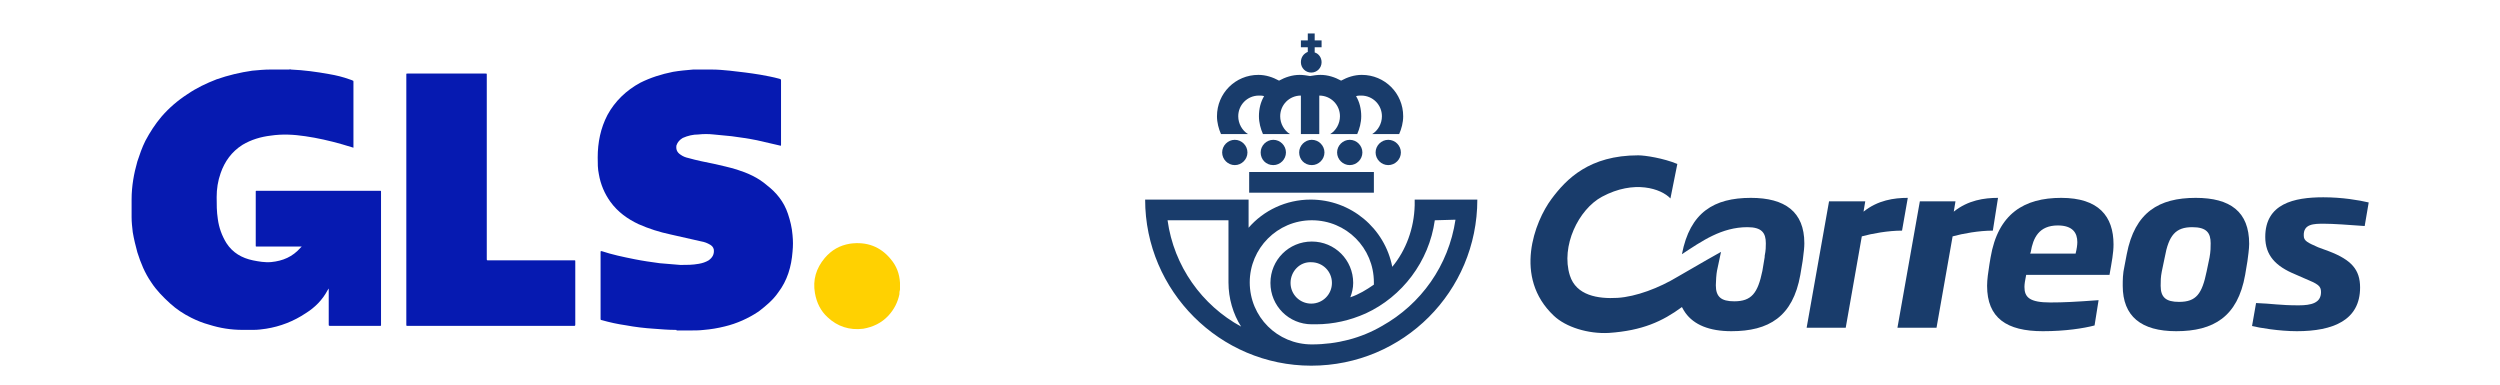 <?xml version="1.0" encoding="utf-8"?>
<!-- Generator: Adobe Illustrator 24.2.3, SVG Export Plug-In . SVG Version: 6.00 Build 0)  -->
<svg version="1.1" id="Capa_1" xmlns="http://www.w3.org/2000/svg" xmlns:xlink="http://www.w3.org/1999/xlink" x="0px" y="0px"
	 viewBox="0 0 435 67" style="enable-background:new 0 0 435 67;" xml:space="preserve">
<style type="text/css">
	.st0{fill:#FDDB3F;}
	.st1{fill:#FDEB94;}
	.st2{fill:#FEE679;}
	.st3{fill:#061AB1;}
	.st4{fill:#FFD101;}
	.st5{fill:#193C6B;}
</style>
<g>
	<g>
		<path class="st0" d="M156.5,50c0-0.2,0-0.3,0-0.5c0,0,0,0,0,0C156.6,49.7,156.6,49.8,156.5,50C156.6,50,156.6,50,156.5,50z"/>
		<path class="st1" d="M156.6,49.5C156.6,49.5,156.6,49.5,156.6,49.5c0-0.1,0-0.2,0-0.3c0,0,0,0,0,0
			C156.6,49.3,156.6,49.4,156.6,49.5z"/>
		<path class="st2" d="M156.5,50C156.6,50,156.6,50,156.5,50c0,0.1,0,0.2,0,0.3C156.5,50.2,156.6,50.1,156.5,50z"/>
		<path class="st3" d="M50.6,12.1c2.3,0.1,4.5,0.4,6.7,0.8c1.2,0.2,2.4,0.5,3.5,0.9c0.2,0.1,0.4,0.1,0.5,0.2c0.2,0,0.2,0.1,0.2,0.3
			c0,3.6,0,7.2,0,10.8c0,0.2,0,0.4,0,0.6c-0.7-0.2-1.3-0.4-2-0.6c-2.1-0.6-4.3-1.1-6.4-1.4c-2-0.3-4-0.4-6-0.1
			c-1.7,0.2-3.4,0.7-4.9,1.6c-1.9,1.2-3.1,2.9-3.8,4.9c-0.5,1.4-0.7,2.8-0.7,4.2c0,1.3,0,2.5,0.2,3.8c0.2,1.5,0.7,2.9,1.5,4.2
			c1.1,1.7,2.7,2.6,4.6,3c1,0.2,2.1,0.4,3.2,0.3c2-0.2,3.7-0.9,5.1-2.5c0.1-0.1,0.1-0.1,0.2-0.2c0,0,0,0,0,0c-0.1,0-0.1,0-0.2,0
			c-2.5,0-5.1,0-7.6,0c-0.2,0-0.2,0-0.2-0.2c0-3.1,0-6.2,0-9.3c0-0.2,0-0.2,0.2-0.2c7.1,0,14.2,0,21.4,0c0.2,0,0.2,0,0.2,0.2
			c0,7.7,0,15.4,0,23.1c0,0.2,0,0.2-0.2,0.2c-2.9,0-5.8,0-8.7,0c-0.2,0-0.2-0.1-0.2-0.2c0-2,0-4.1,0-6.1c0-0.1,0-0.1,0-0.2
			c-0.1,0.1-0.1,0.2-0.2,0.3c-0.9,1.7-2.2,3-3.8,4c-2.1,1.4-4.4,2.3-6.9,2.7c-0.7,0.1-1.4,0.2-2.2,0.2c-0.1,0-0.2,0-0.2,0
			c-0.2,0-0.3,0-0.5,0c-0.1,0-0.2,0-0.3,0c-0.2,0-0.4,0-0.6,0c-0.1,0-0.2,0-0.3,0c-2,0-3.9-0.3-5.8-0.9c-1.1-0.3-2.1-0.7-3.1-1.2
			c-1.4-0.7-2.6-1.5-3.7-2.5c-1.2-1.1-2.4-2.3-3.3-3.7c-1.1-1.6-1.8-3.3-2.4-5.2c-0.3-1.1-0.6-2.3-0.8-3.5c-0.1-0.9-0.2-1.7-0.2-2.6
			c0-0.3,0-0.5,0-0.8c0-0.1,0-0.2,0-0.3c0-0.2,0-0.4,0-0.6c0-0.2,0-0.4,0-0.6c0-0.2,0-0.4,0-0.5c0-0.1,0-0.2,0-0.3
			c0-2.3,0.4-4.5,1-6.6c0.4-1.2,0.8-2.4,1.4-3.6c0.8-1.5,1.7-2.9,2.8-4.2c1.3-1.5,2.8-2.8,4.5-3.9c1.6-1.1,3.3-1.9,5.1-2.6
			c2-0.7,4.1-1.2,6.2-1.5c1.1-0.1,2.1-0.2,3.2-0.2c0.1,0,0.1,0,0.2,0c0.1,0,0.2,0,0.3,0c0.1,0,0.2,0,0.4,0c0.6,0,1.2,0,1.7,0
			c0.1,0,0.2,0,0.4,0c0.1,0,0.2,0,0.2,0C50.4,12.1,50.5,12,50.6,12.1z"/>
		<path class="st3" d="M117.5,57.4c-1.2,0-2.4-0.1-3.7-0.2c-1.6-0.1-3.3-0.3-4.9-0.6c-1.4-0.2-2.8-0.5-4.2-0.9
			c-0.2,0-0.2-0.1-0.2-0.3c0-3.8,0-7.7,0-11.5c0-0.2,0-0.2,0.2-0.2c1.8,0.6,3.7,1,5.7,1.4c1.5,0.3,2.9,0.5,4.4,0.7
			c1.2,0.1,2.4,0.2,3.6,0.3c1.1,0,2.1,0,3.2-0.2c0.6-0.1,1.2-0.3,1.7-0.6c0.7-0.5,1-1.1,0.9-1.9c-0.1-0.4-0.3-0.6-0.6-0.8
			c-0.5-0.3-1-0.5-1.6-0.6c-1.8-0.4-3.5-0.8-5.3-1.2c-1.9-0.4-3.8-1-5.6-1.8c-1.9-0.9-3.6-2.1-4.9-3.9c-1-1.4-1.7-3-2-4.8
			c-0.2-0.9-0.2-1.9-0.2-2.9c0-2.6,0.5-5.1,1.7-7.4c1.3-2.4,3.3-4.3,5.7-5.6c1.8-0.9,3.7-1.5,5.7-1.9c1.2-0.2,2.3-0.3,3.5-0.4
			c0.1,0,0.2,0,0.2,0c0.1,0,0.2,0,0.3,0c0.1,0,0.2,0,0.3,0c0.5,0,1.1,0,1.6,0c0.1,0,0.2,0,0.4,0c0.1,0,0.2,0,0.3,0
			c0.1,0,0.1,0,0.2,0c1,0,2.1,0.1,3.1,0.2c1.8,0.2,3.5,0.4,5.3,0.7c1.1,0.2,2.2,0.4,3.3,0.7c0.3,0.1,0.3,0.1,0.3,0.4
			c0,3.6,0,7.2,0,10.9c0,0,0,0,0,0.1c0,0.3,0,0.3-0.3,0.2c-1.3-0.3-2.6-0.6-3.9-0.9c-1.5-0.3-2.9-0.5-4.4-0.7c-1-0.1-2-0.2-3.1-0.3
			c-0.9-0.1-1.8-0.1-2.7,0c-0.9,0-1.8,0.2-2.7,0.6c-0.5,0.3-0.9,0.7-1.1,1.3c-0.1,0.7,0.1,1.2,0.7,1.6c0.4,0.3,0.9,0.5,1.4,0.6
			c1.4,0.4,2.9,0.7,4.4,1c1.3,0.3,2.7,0.6,4,1c1.9,0.6,3.7,1.4,5.2,2.7c1.7,1.3,3,2.9,3.7,5c0.4,1.2,0.7,2.4,0.8,3.7
			c0.1,1,0.1,1.9,0,2.9c-0.2,2.6-0.9,5-2.5,7.1c-0.9,1.3-2.1,2.3-3.4,3.3c-1.8,1.2-3.8,2.1-5.9,2.6c-1.2,0.3-2.4,0.5-3.6,0.6
			c-0.8,0.1-1.7,0.1-2.5,0.1c-0.1,0-0.2,0-0.3,0c-0.2,0-0.5,0-0.7,0c-0.1,0-0.3,0-0.4,0c-0.3,0-0.6,0-0.9,0
			C117.8,57.4,117.7,57.4,117.5,57.4z"/>
		<path class="st4" d="M156.6,50.4c-0.1,0.3-0.1,0.5-0.1,0.8c-0.3,1.4-0.9,2.6-1.9,3.7c-1.2,1.3-2.7,2-4.4,2.3
			c-2.4,0.3-4.5-0.4-6.2-2c-1.2-1.1-1.9-2.5-2.2-4.2c-0.4-2.3,0.2-4.3,1.7-6.1c1.2-1.4,2.6-2.2,4.4-2.5c2.9-0.4,5.3,0.5,7.1,2.7
			c1,1.2,1.5,2.5,1.6,4.1c0,0.1,0,0.2,0,0.4c0,0.1,0,0.3,0,0.5c0,0.1,0,0.2,0,0.3C156.6,50.3,156.6,50.3,156.6,50.4z"/>
		<path class="st3" d="M70.7,34.7c0-7.2,0-14.5,0-21.7c0-0.2,0-0.2,0.2-0.2c4.5,0,9.1,0,13.6,0c0.2,0,0.2,0,0.2,0.2
			c0,10.7,0,21.3,0,32c0,0.3,0,0.3,0.3,0.3c5,0,9.9,0,14.9,0c0.2,0,0.2,0,0.2,0.2c0,3.7,0,7.3,0,11c0,0.2-0.1,0.2-0.2,0.2
			c-9.7,0-19.3,0-29,0c-0.2,0-0.2,0-0.2-0.3C70.7,49.2,70.7,42,70.7,34.7z"/>
	</g>
	<g id="layer1" transform="translate(-22.745,-140.772)">
		<path id="path849" class="st5" d="M247.3,190c0,2,1.6,3.6,3.6,3.6c2,0,3.6-1.6,3.6-3.6c0-2-1.6-3.6-3.6-3.6
			C248.9,186.3,247.3,188,247.3,190 M272.4,179.1c-1,7.2-5.7,13.3-12,16.2c-2.7,1.2-5.6,1.9-8.7,1.9h-0.7c-4,0-7.2-3.2-7.2-7.2
			s3.2-7.2,7.2-7.2c4,0,7.2,3.2,7.2,7.2c0,0.9-0.2,1.7-0.5,2.5c1.5-0.5,2.8-1.3,4.1-2.2c0,0,0-0.2,0-0.4c0-6-4.8-10.8-10.8-10.8
			c-6,0-10.8,4.9-10.8,10.8c0,6,4.8,10.8,10.8,10.8c4.4,0,8.6-1.1,12.2-3.2c6.8-3.8,11.6-10.5,12.8-18.5L272.4,179.1z M236.5,179.1
			h-10.6c1.1,8,6,14.8,12.8,18.5c-1.4-2.2-2.2-4.9-2.2-7.7L236.5,179.1z M279.8,175.5c0,16-12.9,28.9-28.9,28.9
			c-15.9,0-28.9-13-28.9-28.9h18v4.9c2.6-3,6.5-4.9,10.8-4.9c7,0,12.9,5,14.2,11.7c2.4-2.9,3.8-6.7,3.9-10.7v-1L279.8,175.5z"/>
		<path id="path853" class="st5" d="M250.9,164.1h-1.8v-6.7c-2,0-3.6,1.6-3.6,3.6c0,1.3,0.7,2.5,1.7,3.1h-4.7
			c-0.4-0.9-0.7-2-0.7-3.1c0-1.3,0.3-2.5,0.9-3.5c-0.3-0.1-0.6-0.1-0.9-0.1c-2,0-3.6,1.6-3.6,3.6c0,1.3,0.7,2.5,1.7,3.1h-4.7
			c-0.4-0.9-0.7-2-0.7-3.1c0-4,3.2-7.2,7.2-7.2c1.3,0,2.5,0.4,3.6,1c1.1-0.6,2.3-1,3.6-1c0.6,0,1.2,0.1,1.8,0.2
			c0.6-0.1,1.2-0.2,1.8-0.2c1.3,0,2.5,0.4,3.6,1c1.1-0.6,2.3-1,3.6-1c4,0,7.2,3.2,7.2,7.2c0,1.1-0.3,2.2-0.7,3.1h-4.7
			c1-0.6,1.7-1.8,1.7-3.1c0-2-1.6-3.6-3.6-3.6c-0.3,0-0.6,0-0.9,0.1c0.6,1,0.9,2.2,0.9,3.5c0,1.1-0.3,2.2-0.7,3.1h-4.7
			c1-0.6,1.7-1.8,1.7-3.1c0-2-1.6-3.6-3.6-3.6v6.7H250.9z"/>
		<path id="path857" class="st5" d="M235.4,167.3c0-1.2,1-2.2,2.2-2.2c1.2,0,2.2,1,2.2,2.2c0,1.2-1,2.2-2.2,2.2
			C236.4,169.5,235.4,168.5,235.4,167.3"/>
		<path id="path861" class="st5" d="M262.1,167.3c0-1.2,1-2.2,2.2-2.2c1.2,0,2.2,1,2.2,2.2c0,1.2-1,2.2-2.2,2.2
			C263.1,169.5,262.1,168.5,262.1,167.3"/>
		<path id="path865" class="st5" d="M255.4,167.3c0-1.2,1-2.2,2.2-2.2s2.2,1,2.2,2.2c0,1.2-1,2.2-2.2,2.2S255.4,168.5,255.4,167.3"
			/>
		<path id="path869" class="st5" d="M248.8,167.3c0-1.2,1-2.2,2.2-2.2c1.2,0,2.2,1,2.2,2.2c0,1.2-1,2.2-2.2,2.2
			C249.7,169.5,248.8,168.5,248.8,167.3"/>
		<path id="path873" class="st5" d="M242.1,167.3c0-1.2,1-2.2,2.2-2.2c1.2,0,2.2,1,2.2,2.2c0,1.2-1,2.2-2.2,2.2
			C243,169.5,242.1,168.5,242.1,167.3"/>
		<path id="path875" class="st5" d="M240.1,170.7h21.7v3.6h-21.7V170.7z"/>
		<path id="path887" class="st5" d="M250.3,149.8V149h-1.2v-1.2h1.2v-1.2h1.2v1.2h1.2v1.2h-1.2v0.9c0.7,0.2,1.2,0.9,1.2,1.7
			c0,1-0.8,1.8-1.8,1.8s-1.8-0.8-1.8-1.8C249.1,150.7,249.6,150.1,250.3,149.8"/>
		<path id="path891" class="st5" d="M314.7,188.9c-3.3,2-7.3,3.5-10.5,3.7c-3.4,0.2-7.2-0.4-8.3-3.9c-1.6-5.1,1.5-11.5,5.6-13.7
			c5.6-3,10.3-1.4,11.9,0.3l1.2-6c-2.4-1-5.6-1.5-6.8-1.5c-8.5,0-12.5,4.1-15.1,7.6c-2.9,3.9-6.7,13.6,0.4,20.3c2.1,2,6,3.2,9.6,3
			c5.8-0.4,9.3-2,12.7-4.5c0.2,0.4,0.4,0.7,0.6,1c1.5,2.1,4.2,3.2,8,3.2c6.5,0,10.7-2.5,12-9.8l0.4-2.4c0-0.2,0.1-0.5,0.1-0.8
			c0.1-0.7,0.2-1.6,0.2-2.3c0-5.5-3.4-7.9-9.3-7.9c-6.4,0-10.6,2.5-12,9.8c3.5-2.3,6.9-4.7,11.4-4.7c2.5,0,3.2,1,3.2,2.8
			c0,0.6,0,1.2-0.2,2.2c0,0.1,0,0.2,0,0.2l-0.4,2.4c-0.8,3.9-1.9,5.3-4.9,5.3c-2.3,0-3.2-0.8-3.2-2.8c0-0.7,0.1-2,0.2-2.5
			c0.1-0.5,0.7-3.3,0.7-3.3S318.1,186.9,314.7,188.9"/>
		<path id="path895" class="st5" d="M354.7,175.2c-2.4,0-5.2,0.4-7.7,2.4l0.3-1.8H341l-3.9,22h6.8l2.8-15.9c1.8-0.5,4.6-1,7-1
			L354.7,175.2z"/>
		<path id="path899" class="st5" d="M370.4,175.2c-2.4,0-5.2,0.4-7.7,2.4l0.3-1.8h-6.2l-3.9,22h6.8l2.8-15.9c1.8-0.5,4.6-1,7-1
			L370.4,175.2z"/>
		<path id="path903" class="st5" d="M427.1,179.7c1.7,0,4.3,0.2,7.1,0.4l0.7-4.1c-1.7-0.4-4.6-0.9-7.9-0.9c-5.1,0-10.1,1.1-10.1,6.9
			c0,3.2,1.8,5.1,5.2,6.5l1.6,0.7c2.4,1,2.9,1.3,2.9,2.4c0,1.9-1.7,2.3-3.9,2.3c-3.3,0-4.6-0.3-7.4-0.4l-0.7,4
			c1.2,0.3,4.7,0.9,7.8,0.9c6.3,0,11-1.9,11-7.6c0-3.1-1.5-4.8-5.4-6.3l-1.9-0.7c-1.8-0.8-2.5-1.1-2.5-2
			C423.5,179.7,425.4,179.7,427.1,179.7"/>
		<path id="path907" class="st5" d="M407.2,185.6l-0.5,2.4c-0.8,3.9-1.8,5.3-4.8,5.3c-2.3,0-3.2-0.8-3.2-2.8c0-0.8,0-1.5,0.2-2.5
			l0.5-2.4c0.7-3.9,1.9-5.3,4.8-5.3c2.5,0,3.2,1,3.2,2.8C407.4,183.8,407.4,184.5,407.2,185.6 M404.8,175.2c-6.4,0-10.6,2.5-12,9.8
			l-0.4,2.1c-0.3,1.3-0.3,2.4-0.3,3.4c0,5.3,3.2,7.9,9.3,7.9c6.5,0,10.7-2.5,12-9.8l0.4-2.4c0.1-0.8,0.3-2.1,0.3-3
			C414.1,177.6,410.8,175.2,404.8,175.2"/>
		<path id="path911" class="st5" d="M383.9,184.9H376l0.1-0.3c0.4-2.4,1.4-4.6,4.7-4.6c2.6,0,3.4,1.3,3.4,2.9
			C384.2,183.4,384.1,184.1,383.9,184.9 M381.4,175.2c-6.4,0-11,2.7-12.3,10.4l-0.2,1.2c-0.2,1.3-0.4,2.6-0.4,3.7
			c0,5.6,3.4,7.9,9.7,7.9c3.9,0,7.1-0.5,9-1l0.7-4.4c-4.1,0.3-6.1,0.4-8.4,0.4c-3.6,0-4.5-0.9-4.5-2.7c0-0.5,0.1-1.1,0.3-2.1h14.5
			c0.4-2.3,0.7-3.8,0.7-5.3C390.5,178.4,387.9,175.2,381.4,175.2"/>
	</g>
</g>
</svg>
